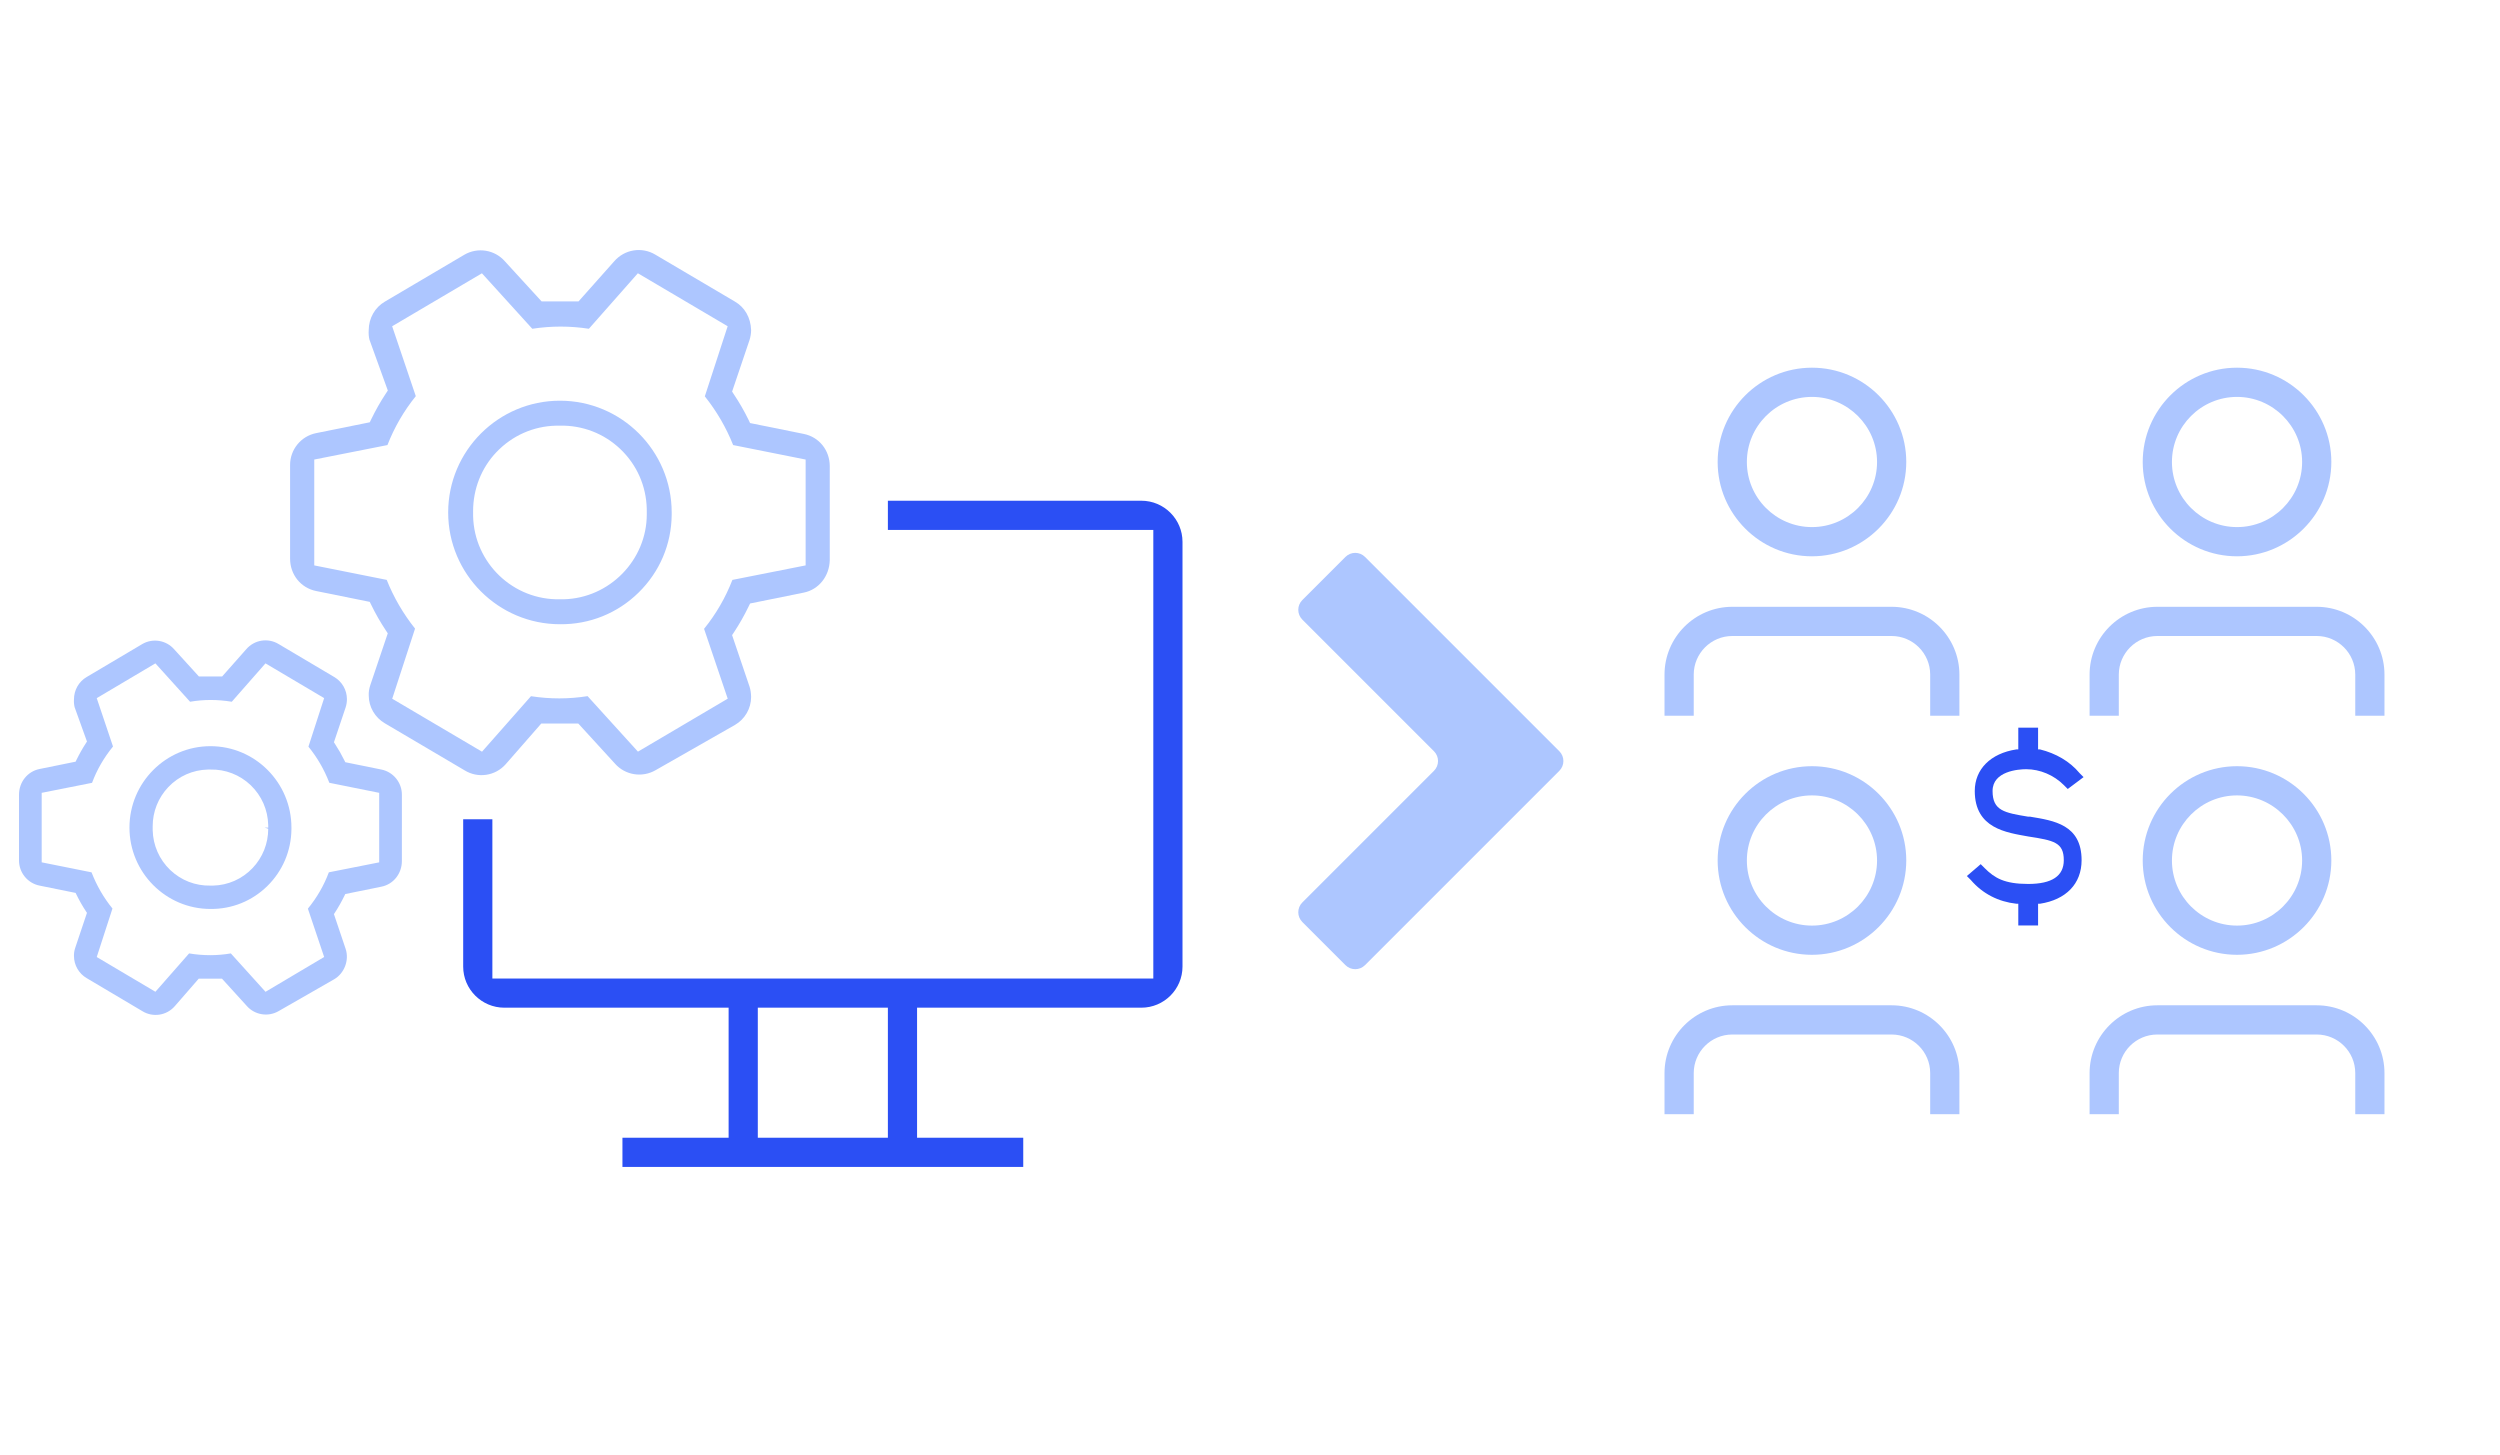 <svg width="347" height="202" viewBox="0 0 347 202" fill="none" xmlns="http://www.w3.org/2000/svg">
<path d="M101.615 54.354L101.888 54.771C102.618 55.865 103.295 57.041 103.895 58.268L104.111 58.721L111.555 60.227C113.685 60.648 115.171 62.492 115.171 64.712L115.171 77.756C115.117 79.987 113.635 81.841 111.559 82.255L104.115 83.763L103.892 84.213C103.313 85.414 102.64 86.6 101.891 87.738L101.614 88.157L104.039 95.312C104.172 95.719 104.244 96.201 104.255 96.737C104.255 98.33 103.395 99.82 102.014 100.619L90.997 106.901C89.137 107.98 86.766 107.595 85.356 105.99L80.265 100.424L75.131 100.424L70.195 106.069C68.748 107.71 66.345 108.07 64.485 106.922L53.436 100.406C52.045 99.604 51.182 98.121 51.182 96.542C51.159 96.082 51.227 95.61 51.407 95.067L53.823 87.906L53.544 87.486C52.792 86.353 52.121 85.18 51.547 83.994L51.322 83.539L43.884 82.035C41.752 81.609 40.264 79.762 40.264 77.542L40.264 64.535C40.264 62.391 41.785 60.535 43.877 60.119L51.324 58.614L51.547 58.155C52.134 56.942 52.806 55.757 53.548 54.632L53.83 54.206L51.273 47.124C51.187 46.764 51.142 46.275 51.178 45.838C51.18 44.174 52.039 42.664 53.421 41.865L64.459 35.353C66.309 34.279 68.673 34.664 70.079 36.271L75.174 41.835L80.301 41.835L85.234 36.289C86.68 34.607 89.087 34.214 90.968 35.349L102.003 41.858C103.374 42.646 104.194 44.085 104.255 45.807C104.255 46.26 104.18 46.735 104.032 47.201L101.615 54.354ZM111.822 78.477L111.822 63.785L101.762 61.776C100.79 59.339 99.467 57.066 97.829 55.014L100.999 45.282L88.536 37.928L81.736 45.633C79.135 45.23 76.494 45.23 73.882 45.634L66.892 37.933L54.431 45.285L57.712 54.987C56.055 57.038 54.731 59.321 53.777 61.775L43.619 63.784L43.619 78.478L53.675 80.487C54.648 82.923 55.972 85.197 57.609 87.249L54.439 96.985L54.785 97.186L66.903 104.335L73.699 96.632C76.315 97.039 78.956 97.039 81.557 96.625L88.547 104.328L101.007 96.978L97.725 87.281C99.38 85.236 100.705 82.951 101.658 80.49L111.822 78.477Z" fill="#ADC6FF"/>
<path d="M62.207 71.13C62.207 62.577 69.165 55.617 77.718 55.617C86.273 55.617 93.231 62.577 93.231 71.13L93.231 71.467C93.192 75.556 91.558 79.389 88.626 82.259C85.698 85.128 81.83 86.686 77.732 86.644C69.169 86.644 62.207 79.684 62.207 71.13ZM89.774 71.384L89.77 70.623C89.695 67.455 88.399 64.52 86.118 62.343C83.844 60.17 80.847 59.011 77.685 59.081C77.548 59.078 77.368 59.078 77.189 59.083C74.034 59.153 71.087 60.461 68.899 62.762C66.812 64.958 65.665 67.871 65.665 70.978C65.665 71.033 65.668 71.089 65.668 71.145L65.668 71.645C65.823 78.162 71.242 83.333 77.75 83.18L78.229 83.18C84.6 83.034 89.774 77.742 89.774 71.384Z" fill="#ADC6FF"/>
<path d="M46.349 103.029L46.483 103.231C46.966 103.968 47.416 104.76 47.819 105.576L47.927 105.796L52.93 106.811C54.583 107.141 55.783 108.61 55.783 110.301L55.781 119.511C55.781 121.281 54.583 122.749 52.932 123.073L47.925 124.091L47.817 124.311C47.411 125.149 46.961 125.945 46.483 126.675L46.349 126.876L47.976 131.712C48.499 133.288 47.785 135.108 46.384 135.921L38.684 140.335C37.22 141.192 35.354 140.886 34.242 139.612L30.814 135.841L27.583 135.841L24.253 139.666C23.113 140.965 21.217 141.253 19.748 140.342L12.04 135.77C10.946 135.136 10.268 133.956 10.266 132.69C10.258 132.312 10.306 131.97 10.446 131.549L12.07 126.703L11.938 126.502C11.446 125.757 10.997 124.969 10.603 124.156L10.495 123.936L5.49 122.922C3.837 122.594 2.637 121.126 2.637 119.435L2.639 110.304C2.639 108.534 3.839 107.066 5.488 106.738L10.495 105.72L10.603 105.497C10.997 104.684 11.446 103.889 11.938 103.13L12.072 102.924L10.358 98.161C10.274 97.826 10.241 97.43 10.266 97.078C10.268 95.776 10.947 94.596 12.035 93.966L19.743 89.397C21.198 88.544 23.064 88.85 24.176 90.124L27.607 93.894L30.836 93.894L34.162 90.132C35.295 88.803 37.19 88.496 38.675 89.395L46.38 93.962C47.474 94.596 48.152 95.776 48.154 97.042C48.154 97.362 48.111 97.772 47.974 98.186L46.349 103.029ZM52.633 119.694L52.633 110.045L45.714 108.653C44.986 106.778 44.02 105.119 42.811 103.637L44.991 96.898L36.849 92.076L32.172 97.402C30.191 97.075 28.274 97.078 26.381 97.402L21.569 92.076L13.427 96.902L15.685 103.616C14.406 105.184 13.447 106.854 12.776 108.656L5.787 110.045L5.787 119.691L12.705 121.08C13.43 122.947 14.396 124.61 15.609 126.103L13.428 132.834L21.571 137.659L26.248 132.334C28.227 132.662 30.146 132.658 32.04 132.334L36.853 137.663L44.993 132.831L42.735 126.121C44.016 124.552 44.973 122.879 45.644 121.077L52.633 119.694Z" fill="#ADC6FF"/>
<path d="M17.969 114.866C17.969 108.638 23.013 103.569 29.211 103.569C35.408 103.569 40.451 108.638 40.451 114.866L40.451 115.104C40.42 118.083 39.235 120.882 37.112 122.976C34.989 125.063 32.185 126.192 29.216 126.163C23.014 126.163 17.969 121.094 17.969 114.866ZM37.231 114.693C37.231 114.632 37.229 114.567 37.227 114.506C37.178 112.405 36.317 110.448 34.804 108.991C33.282 107.537 31.291 106.763 29.191 106.814C29.098 106.81 28.974 106.81 28.849 106.814C26.755 106.864 24.805 107.728 23.359 109.25C21.96 110.725 21.192 112.653 21.192 114.686L21.193 114.866C21.193 114.977 21.192 115.11 21.193 115.229C21.242 117.33 22.104 119.288 23.616 120.745C25.135 122.198 27.128 122.972 29.227 122.921C29.323 122.925 29.449 122.925 29.573 122.921C31.66 122.871 33.611 122.008 35.06 120.486C36.459 119.01 37.229 117.075 37.229 115.039L36.731 114.859L37.227 114.877C37.229 114.816 37.231 114.754 37.231 114.693Z" fill="#ADC6FF"/>
<path d="M142.026 161.973H86.395V157.922H101.132V139.867H70C66.852 139.867 64.29 137.306 64.29 134.158V113.711H68.341V135.816H160.08V73.552H123.238V69.501H158.421C161.569 69.501 164.131 72.062 164.131 75.21V134.158C164.131 137.306 161.569 139.867 158.421 139.867H127.289V157.922H142.026V161.973ZM105.184 157.922H123.238V139.867H105.184V157.922Z" fill="#2B4FF4"/>
<path d="M326.91 154.652H330.965V148.938C330.961 143.759 326.741 139.539 321.559 139.535H299.437C294.259 139.539 290.039 143.759 290.035 148.941V154.652H294.09V148.938C294.09 145.988 296.488 143.59 299.437 143.59H321.562C324.512 143.59 326.91 145.988 326.91 148.938V154.652Z" fill="#ADC6FF"/>
<path d="M310.5 106.348C303.284 106.348 297.41 112.221 297.41 119.438C297.41 126.654 303.28 132.527 310.5 132.527C317.713 132.52 323.583 126.65 323.59 119.438C323.59 112.221 317.716 106.348 310.5 106.348ZM310.5 128.473C305.52 128.473 301.465 124.418 301.465 119.438C301.465 114.457 305.52 110.402 310.5 110.402C315.47 110.413 319.524 114.465 319.535 119.434C319.535 124.418 315.48 128.473 310.5 128.473Z" fill="#ADC6FF"/>
<path d="M267.91 154.652H271.965V148.938C271.959 143.759 267.741 139.539 262.561 139.535H240.437C235.259 139.539 231.041 143.759 231.035 148.941V154.652H235.09V148.938C235.094 145.995 237.49 143.597 240.434 143.59H262.562C265.51 143.597 267.906 145.995 267.91 148.938V154.652Z" fill="#ADC6FF"/>
<path d="M251.5 106.348C244.282 106.348 238.41 112.221 238.41 119.438C238.41 126.654 244.282 132.527 251.498 132.527C258.709 132.52 264.582 126.647 264.59 119.434C264.59 112.221 258.718 106.348 251.5 106.348ZM251.5 128.473C246.518 128.473 242.465 124.418 242.465 119.438C242.465 114.457 246.518 110.402 251.5 110.402C256.473 110.406 260.528 114.461 260.535 119.434C260.535 124.418 256.482 128.473 251.5 128.473Z" fill="#ADC6FF"/>
<path d="M326.91 99.34H330.965V93.625C330.961 88.447 326.741 84.228 321.559 84.223H299.437C294.259 84.228 290.039 88.447 290.035 93.627V99.34H294.09V93.625C294.097 90.678 296.495 88.281 299.437 88.277H321.562C324.505 88.281 326.903 90.678 326.91 93.621V99.34Z" fill="#ADC6FF"/>
<path d="M310.5 51.035C303.284 51.035 297.41 56.907 297.41 64.125C297.41 71.343 303.28 77.215 310.5 77.215C317.709 77.208 323.583 71.335 323.59 64.123C323.59 56.907 317.716 51.035 310.5 51.035ZM310.5 73.16C305.52 73.16 301.465 69.107 301.465 64.125C301.465 59.143 305.52 55.09 310.5 55.09C315.473 55.097 319.531 59.15 319.535 64.123C319.535 69.107 315.48 73.16 310.5 73.16Z" fill="#ADC6FF"/>
<path d="M267.91 99.34H271.965V93.625C271.959 88.447 267.741 84.228 262.561 84.223H240.437C235.259 84.228 231.041 88.447 231.035 93.627V99.34H235.09V93.625C235.094 90.68 237.492 88.281 240.436 88.277H262.562C265.508 88.281 267.906 90.68 267.91 93.623V99.34Z" fill="#ADC6FF"/>
<path d="M251.5 51.035C244.282 51.035 238.41 56.907 238.41 64.125C238.41 71.343 244.282 77.215 251.498 77.215C258.709 77.208 264.582 71.335 264.59 64.123C264.59 56.907 258.718 51.035 251.5 51.035ZM251.5 73.16C246.518 73.16 242.465 69.107 242.465 64.125C242.465 59.143 246.518 55.09 251.5 55.09C256.477 55.096 260.53 59.147 260.535 64.123C260.535 69.107 256.482 73.16 251.5 73.16Z" fill="#ADC6FF"/>
<path d="M280.139 128.458H282.885V125.437H283.159C286.729 124.888 288.925 122.692 288.925 119.397C288.925 114.454 285.081 113.905 281.786 113.356H281.512C278.217 112.807 276.569 112.532 276.569 109.786C276.569 107.041 280.139 106.766 281.237 106.766C283.159 106.766 285.081 107.59 286.454 108.963L287.003 109.512L289.2 107.864L288.651 107.315C287.278 105.668 285.356 104.569 283.159 104.02H282.885V101H280.139V104.02H279.864C276.295 104.569 274.098 106.766 274.098 109.786C274.098 115.003 278.492 115.553 281.512 116.102C285.081 116.651 286.454 116.925 286.454 119.397C286.454 121.593 284.807 122.692 281.512 122.692C278.217 122.692 276.844 121.868 275.471 120.495L274.922 119.946L273 121.593L273.549 122.142C275.197 124.064 277.393 125.163 279.864 125.437H280.139V128.458Z" fill="#2B4FF4"/>
<path d="M186.749 77.3L180.764 83.286C180.014 84.035 180.014 85.251 180.764 86.001L199.036 104.273C199.786 105.023 199.786 106.238 199.036 106.988L180.764 125.261C180.014 126.011 180.014 127.226 180.764 127.976L186.749 133.961C187.499 134.711 188.714 134.711 189.464 133.961L216.438 106.988C217.187 106.238 217.187 105.022 216.438 104.273L189.464 77.3C188.714 76.55 187.499 76.55 186.749 77.3Z" fill="#ADC6FF"/>
</svg>
